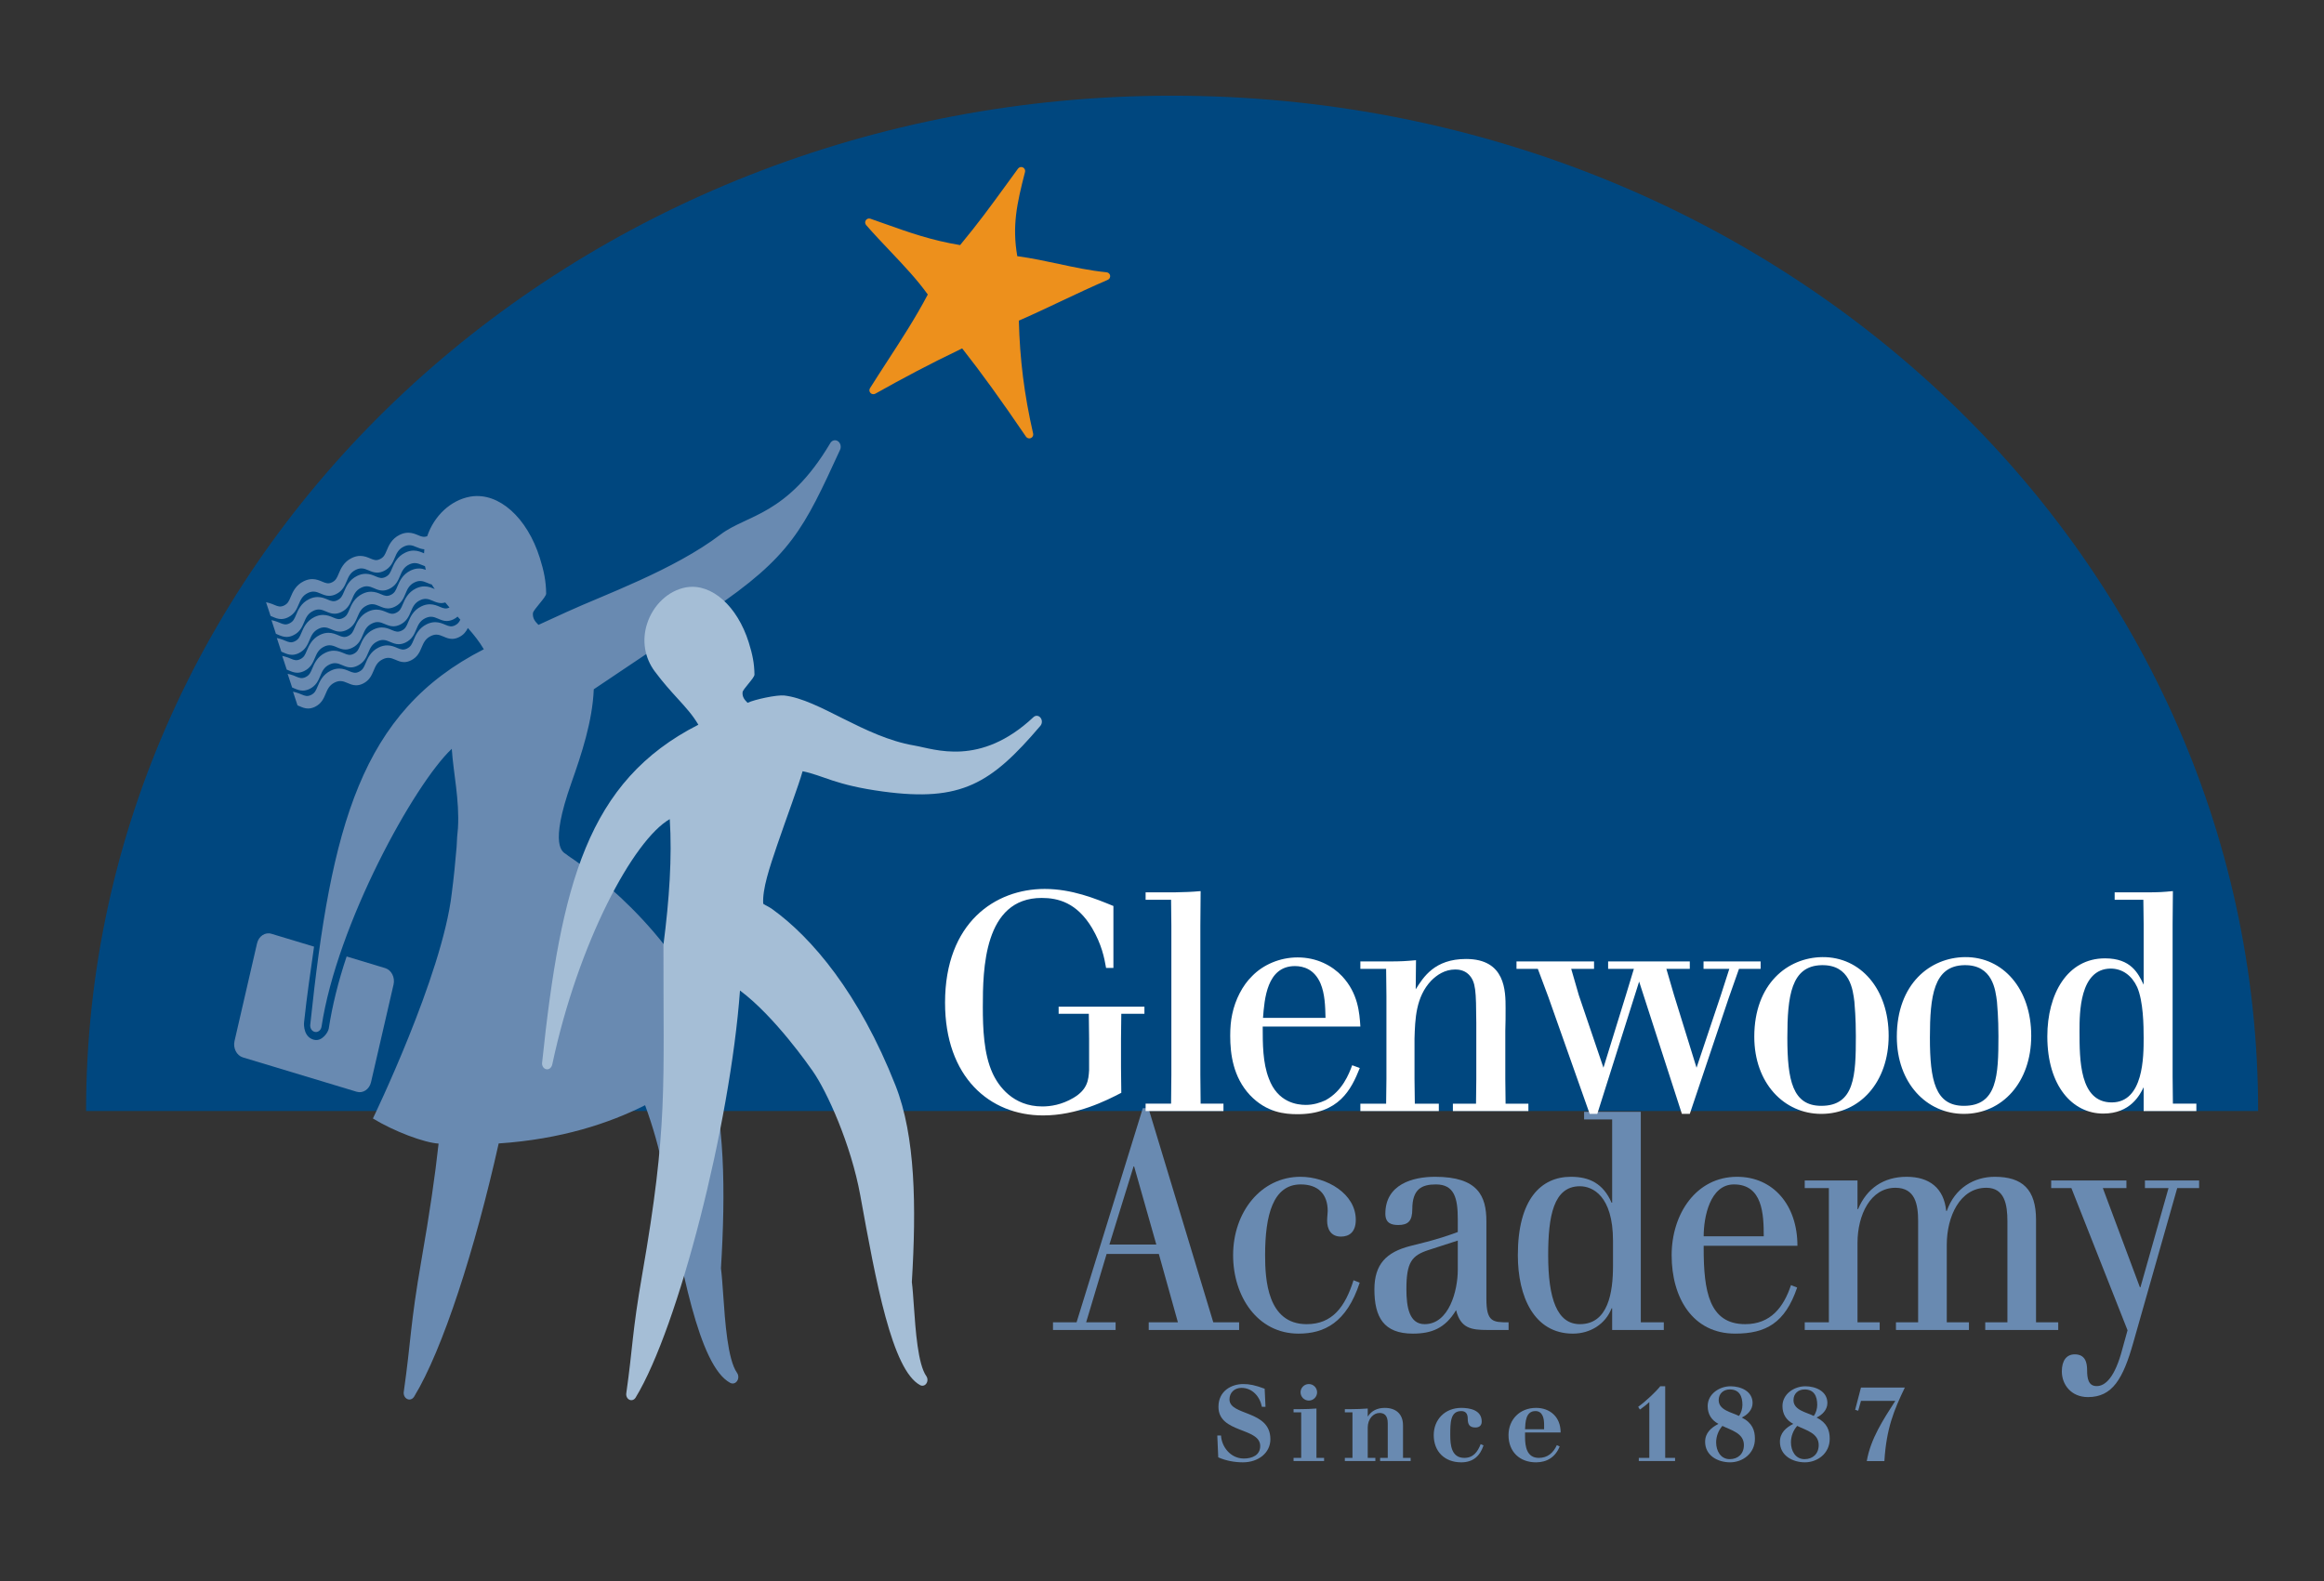 <svg xmlns="http://www.w3.org/2000/svg" xmlns:xlink="http://www.w3.org/1999/xlink" width="216px" height="147px" viewBox="0 0 216 147"><rect x="0" y="0" width="216" height="147" fill="#333333" stroke="none"/><defs><polygon class="path-1" points="0 0.065 201.877 0.065 201.877 94.445 0 94.445"></polygon><polygon class="path-3" points="0.836 0.309 5.463 0.309 5.463 5.371 0.836 5.371"></polygon><polygon class="path-5" points="0.626 0.309 5.47 0.309 5.47 5.371 0.626 5.371"></polygon></defs><g class="Desktop" stroke="none" stroke-width="1" fill="none" fill-rule="evenodd"><g class="Interior" transform="translate(-72, -16)"><g class="Glenwood-logo" transform="translate(72, 16)"><g class="Group-62" transform="translate(8, 8)"><g class="Group-3" transform="translate(0, 0.831)"><mask class="mask-2" fill="white"><use xlink:href="#path-1"></use></mask><g class="Clip-2"></g><path d="M201.878,94.445 C201.878,42.113 156.686,0.065 100.937,0.065 C45.192,0.065 0,42.113 0,94.445 L201.878,94.445 Z" class="Fill-1" fill="#00477F" mask="url(#mask-2)"></path></g><path d="M72.498,12.919 C73.205,13.73 73.964,14.53 74.698,15.305 C76.012,16.693 77.257,18.007 78.232,19.378 C77.093,21.542 75.771,23.573 74.493,25.541 C73.94,26.393 73.392,27.238 72.862,28.083 C72.771,28.226 72.79,28.409 72.906,28.529 C72.937,28.563 72.972,28.587 73.012,28.606 C73.119,28.658 73.243,28.655 73.351,28.599 C75.972,27.131 78.256,25.909 81.427,24.386 C83.215,26.656 85.002,29.129 87.362,32.596 C87.462,32.74 87.652,32.793 87.811,32.725 C87.976,32.655 88.063,32.479 88.023,32.307 C87.2,28.712 86.78,25.367 86.696,21.805 C87.996,21.238 89.247,20.647 90.565,20.024 C91.976,19.358 93.434,18.669 94.96,18.013 C95.114,17.947 95.204,17.785 95.18,17.622 C95.155,17.456 95.021,17.33 94.854,17.311 C93.293,17.155 91.892,16.852 90.408,16.535 C89.182,16.272 87.916,15.999 86.549,15.813 C86.063,13.007 86.5,10.961 87.271,7.981 C87.315,7.815 87.227,7.641 87.073,7.56 C86.916,7.484 86.726,7.532 86.619,7.673 C86.136,8.336 85.703,8.927 85.301,9.481 C84,11.266 82.967,12.688 81.236,14.784 C78.544,14.333 76.574,13.634 74.301,12.826 C73.845,12.665 73.381,12.5 72.895,12.331 C72.738,12.279 72.565,12.335 72.474,12.474 C72.379,12.61 72.394,12.793 72.498,12.919" class="Fill-4" fill="#ED901C"></path><path d="M97.409,100.428 L97.358,100.428 L95.112,107.687 L99.471,107.687 L97.409,100.428 Z M98.217,95.012 L98.74,95.012 L104.767,114.921 L107.168,114.921 L107.168,115.631 L98.766,115.631 L98.766,114.921 L101.479,114.921 L99.706,108.566 L94.852,108.566 L92.949,114.921 L95.688,114.921 L95.688,115.631 L89.869,115.631 L89.869,114.921 L92.059,114.921 L98.217,95.012 Z" class="Fill-6" fill="#698AB1"></path><path d="M118.376,111.233 C117.15,114.979 115.061,115.971 112.688,115.971 C108.878,115.971 106.609,112.511 106.609,108.681 C106.609,104.654 109.217,101.392 112.871,101.392 C115.298,101.392 118.011,102.952 118.011,105.391 C118.011,106.525 117.41,106.951 116.628,106.951 C115.687,106.951 115.348,106.243 115.348,105.476 C115.348,105.079 115.402,104.825 115.402,104.57 C115.402,103.009 114.515,102.101 112.896,102.101 C110.312,102.101 109.583,104.966 109.583,108.681 C109.583,110.921 109.792,115.092 113.446,115.092 C115.819,115.092 117.018,113.503 117.801,111.008 L118.376,111.233 Z" class="Fill-8" fill="#698AB1"></path><path d="M124.776,108.199 C123.212,108.709 122.715,109.335 122.715,111.83 C122.715,113.56 123.003,115.091 124.413,115.091 C126.682,115.091 127.491,111.972 127.491,110.043 L127.491,107.32 L124.776,108.199 Z M124.621,107.434 C125.69,107.15 126.499,106.895 127.491,106.526 L127.491,105.336 C127.491,103.377 127.177,102.101 125.456,102.101 C124.151,102.101 123.264,102.527 123.264,104.399 C123.264,105.504 122.872,105.874 121.958,105.874 C121.28,105.874 120.759,105.676 120.759,104.824 C120.759,102.101 123.29,101.392 125.378,101.392 C129.369,101.392 130.15,103.18 130.15,105.533 L130.15,112.737 C130.15,114.893 130.752,114.921 132.213,114.921 L132.213,115.631 L130.231,115.631 C128.77,115.631 127.75,115.488 127.334,113.786 C126.317,115.488 125.038,115.971 123.316,115.971 C120.603,115.971 119.741,114.438 119.741,111.858 C119.741,109.504 120.864,108.399 123.054,107.831 L124.621,107.434 Z" class="Fill-10" fill="#698AB1"></path><path d="M141.918,107.347 C141.918,103.152 140.014,102.271 138.84,102.271 C136.386,102.271 135.892,105.051 135.892,108.681 C135.892,112.737 136.726,115.091 138.84,115.091 C141.474,115.091 141.918,112.142 141.918,109.674 L141.918,107.347 Z M141.839,113.618 L141.787,113.618 C141.215,115.091 139.804,115.971 138.187,115.971 C134.587,115.971 133.073,112.539 133.073,108.681 C133.073,103.463 135.239,101.392 138.005,101.392 C139.727,101.392 141.006,102.016 141.787,103.803 L141.839,103.803 L141.839,96.061 L139.231,96.061 L139.231,95.352 L144.502,95.352 L144.502,114.921 L146.64,114.921 L146.64,115.631 L141.839,115.631 L141.839,113.618 Z" class="Fill-12" fill="#698AB1"></path><path d="M155.928,106.922 C155.928,104.882 155.825,102.101 153.162,102.101 C150.918,102.101 150.345,105.165 150.345,106.922 L155.928,106.922 Z M150.345,107.803 L150.345,108.029 C150.345,112.001 150.84,115.091 154.205,115.091 C156.581,115.091 157.78,113.503 158.46,111.462 L159.033,111.687 C157.911,114.978 156.137,115.97 153.267,115.97 C149.354,115.97 147.368,112.681 147.368,108.681 C147.368,104.852 149.64,101.392 153.449,101.392 C156.79,101.392 159.059,104.001 159.059,107.803 L150.345,107.803 Z" class="Fill-14" fill="#698AB1"></path><path d="M170.278,105.533 C170.278,103.973 170.016,102.413 168.165,102.413 C165.867,102.413 164.642,104.909 164.642,107.547 L164.642,114.92 L166.703,114.92 L166.703,115.63 L159.738,115.63 L159.738,114.92 L161.981,114.92 L161.981,102.441 L159.738,102.441 L159.738,101.732 L164.642,101.732 L164.642,104.399 L164.694,104.399 C165.503,102.47 167.068,101.392 169.208,101.392 C171.32,101.392 172.678,102.441 172.886,104.569 L172.939,104.569 C173.695,102.413 175.496,101.392 177.4,101.392 C179.958,101.392 181.236,102.555 181.236,105.391 L181.236,114.92 L183.299,114.92 L183.299,115.63 L176.514,115.63 L176.514,114.92 L178.576,114.92 L178.576,105.533 C178.576,103.973 178.315,102.413 176.617,102.413 C174.165,102.413 172.939,105.079 172.939,107.717 L172.939,114.92 L175,114.92 L175,115.63 L168.217,115.63 L168.217,114.92 L170.278,114.92 L170.278,105.533 Z" class="Fill-16" fill="#698AB1"></path><path d="M182.643,101.732 L189.636,101.732 L189.636,102.441 L187.444,102.441 L190.888,111.659 L190.941,111.659 L193.55,102.441 L191.358,102.441 L191.358,101.732 L196.393,101.732 L196.393,102.441 L194.358,102.441 L190.287,116.765 C189.322,120.196 188.331,121.87 186.061,121.87 C184.496,121.87 183.634,120.706 183.634,119.487 C183.634,118.495 184.051,117.898 184.835,117.898 C185.8,117.898 185.983,118.636 185.983,119.373 C185.983,120.112 186.088,120.848 186.871,120.848 C187.654,120.848 188.565,120.082 189.27,117.36 L189.741,115.659 L184.521,102.441 L182.643,102.441 L182.643,101.732 Z" class="Fill-18" fill="#698AB1"></path><path d="M96.217,93.585 C94.775,94.335 92.082,95.688 88.953,95.688 C83.972,95.688 79.836,92.116 79.836,85.205 C79.836,77.746 84.518,74.634 89.089,74.634 C91.619,74.634 93.797,75.527 95.484,76.219 L95.484,81.979 L94.803,81.979 C94.639,81.029 94.394,79.791 93.497,78.263 C92.082,75.901 90.34,75.47 88.816,75.47 C83.428,75.47 83.347,82.152 83.347,85.608 C83.347,87.566 83.428,89.957 84.245,91.744 C84.789,92.952 86.15,94.853 88.872,94.853 C89.633,94.853 90.666,94.708 91.783,94.048 C93.089,93.268 93.171,92.376 93.225,91.483 L93.225,88.546 L93.198,86.24 L90.393,86.24 L90.393,85.579 L98.367,85.579 L98.367,86.24 L96.217,86.24 L96.19,88.546 L96.19,91.224 L96.217,93.585 Z" class="Fill-20" fill="#FFFFFF"></path><path d="M101.143,74.951 C102.232,74.923 102.584,74.923 103.591,74.836 L103.565,78.032 L103.565,91.914 L103.591,94.593 L105.713,94.593 L105.713,95.285 L98.477,95.285 L98.477,94.593 L100.844,94.593 L100.87,91.914 L100.87,78.032 L100.844,75.641 L98.477,75.641 L98.477,74.951 L101.143,74.951 Z" class="Fill-22" fill="#FFFFFF"></path><path d="M115.198,86.617 C115.171,85.521 115.143,84.398 114.733,83.418 C114.161,82.094 113.148,81.805 112.355,81.805 C109.741,81.805 109.523,84.888 109.388,86.617 L115.198,86.617 Z M118.383,91.281 C117.595,93.268 116.451,95.573 112.601,95.573 C111.429,95.573 109.715,95.429 108.163,93.787 C106.612,92.116 106.34,89.986 106.34,88.286 C106.34,87.537 106.395,86.874 106.529,86.271 C106.802,84.944 107.484,83.592 108.381,82.728 C109.388,81.691 110.938,80.999 112.601,80.999 C114.379,80.999 115.798,81.748 116.749,82.755 C118.22,84.341 118.355,86.127 118.437,87.423 L109.36,87.423 C109.36,89.035 109.36,90.793 109.932,92.26 C110.748,94.479 112.547,94.71 113.367,94.71 C114.079,94.71 114.704,94.506 115.198,94.277 C116.778,93.412 117.376,91.829 117.677,91.022 L118.383,91.281 Z" class="Fill-24" fill="#FFFFFF"></path><path d="M131.934,94.595 L134.054,94.595 L134.054,95.285 L127.036,95.285 L127.036,94.595 L129.186,94.595 L129.212,92.318 L129.212,87.076 C129.186,84.138 129.186,83.274 128.504,82.584 C128.07,82.152 127.497,82.123 127.253,82.123 C126.274,82.123 125.539,82.641 125.021,83.159 C123.58,84.687 123.525,86.731 123.469,88.546 L123.469,92.318 L123.498,94.595 L125.729,94.595 L125.729,95.285 L118.437,95.285 L118.437,94.595 L120.831,94.595 L120.859,92.318 L120.859,84.57 L120.831,82.064 L118.437,82.064 L118.437,81.373 L121.023,81.373 C122.219,81.373 122.626,81.346 123.608,81.258 L123.58,83.966 C124.288,82.844 125.321,81.144 128.26,81.144 C131.934,81.144 131.934,84.138 131.934,85.723 C131.934,86.415 131.934,87.134 131.908,87.824 L131.908,92.318 L131.934,94.595 Z" class="Fill-26" fill="#FFFFFF"></path><polygon class="Fill-28" fill="#FFFFFF" points="149.055 81.374 149.055 82.065 146.879 82.065 147.585 84.485 149.682 91.253 151.94 84.514 152.728 82.065 150.332 82.065 150.332 81.374 155.639 81.374 155.639 82.065 153.626 82.065 152.672 84.773 149.055 95.544 148.32 95.544 144.346 83.246 140.457 95.544 139.75 95.544 135.912 84.687 134.932 82.065 132.948 82.065 132.948 81.374 140.156 81.374 140.156 82.065 138.034 82.065 138.742 84.514 141.03 91.253 143.122 84.485 143.857 82.065 141.464 82.065 141.464 81.374"></polygon><path d="M158.122,88.46 C158.122,92.434 158.613,94.796 161.278,94.796 C164.379,94.796 164.489,91.971 164.489,88.315 C164.489,86.586 164.379,85.493 164.353,85.119 C164.218,84.053 163.974,81.662 161.306,81.72 C158.477,81.777 158.122,84.571 158.122,88.46 M167.538,88.285 C167.538,92.606 164.845,95.544 161.278,95.544 C157.822,95.544 155.049,92.693 155.049,88.373 C155.049,83.447 158.15,81 161.388,80.971 C164.926,80.943 167.538,83.938 167.538,88.285" class="Fill-30" fill="#FFFFFF"></path><path d="M171.372,88.46 C171.372,92.434 171.865,94.796 174.53,94.796 C177.632,94.796 177.741,91.971 177.741,88.315 C177.741,86.586 177.632,85.493 177.605,85.119 C177.469,84.053 177.224,81.662 174.557,81.72 C171.727,81.777 171.372,84.571 171.372,88.46 M180.789,88.285 C180.789,92.606 178.095,95.544 174.53,95.544 C171.075,95.544 168.297,92.693 168.297,88.373 C168.297,83.447 171.402,81 174.638,80.971 C178.177,80.943 180.789,83.938 180.789,88.285" class="Fill-32" fill="#FFFFFF"></path><path d="M185.277,87.854 C185.277,90.504 185.277,94.479 188.271,94.479 C191.238,94.479 191.238,90.186 191.238,88.487 C191.238,87.336 191.21,85.09 190.638,83.765 C190.148,82.698 189.278,82.037 188.163,82.037 C185.277,82.065 185.277,86.183 185.277,87.854 L185.277,87.854 Z M191.509,74.951 C192.652,74.951 193.031,74.923 193.956,74.835 L193.93,77.889 L193.93,92.088 L193.956,94.593 L196.137,94.593 L196.137,95.285 L191.238,95.285 L191.238,93.067 C190.884,93.787 190.01,95.516 187.484,95.516 C184.625,95.516 182.285,92.952 182.285,88.343 C182.285,84.398 184.135,81.086 187.645,81.086 C190.067,81.086 190.72,82.469 191.238,83.534 L191.238,77.889 L191.21,75.641 L188.543,75.641 L188.543,74.951 L191.509,74.951 Z" class="Fill-34" fill="#FFFFFF"></path><path d="M27.799,81.994 L24.218,80.912 C23.446,83.207 22.874,85.52 22.556,87.615 C22.505,87.938 21.946,88.84 21.189,88.656 C20.262,88.429 20.227,87.354 20.262,87.026 C20.524,84.538 20.878,82.209 21.189,79.998 L17.229,78.803 C16.643,78.624 16.045,79.025 15.891,79.691 L13.799,88.765 C13.645,89.433 13.993,90.118 14.578,90.295 L25.149,93.486 C25.732,93.663 26.33,93.264 26.484,92.597 L28.577,83.523 C28.731,82.856 28.383,82.171 27.799,81.994" class="Fill-36" fill="#698AB1"></path><path d="M69.879,33.012 C69.637,32.845 69.325,32.925 69.17,33.191 C65.156,39.958 61.418,39.824 58.977,41.682 C54.624,44.997 48.045,47.334 44.675,48.885 C43.951,49.217 42.766,49.749 42.047,50.087 C41.731,49.774 41.493,49.483 41.531,49.001 C41.559,48.671 42.768,47.523 42.762,47.177 C42.746,46.006 42.556,45.082 42.17,43.852 C40.992,40.108 38.367,37.765 35.796,38.152 C35.752,38.159 35.71,38.166 35.669,38.173 C33.894,38.503 32.351,39.94 31.708,41.84 C31.414,41.958 31.197,41.893 30.89,41.762 C30.638,41.654 30.326,41.52 29.946,41.52 C29.682,41.52 29.425,41.583 29.154,41.713 C28.398,42.08 28.129,42.721 27.934,43.19 C27.773,43.572 27.673,43.801 27.314,43.975 C26.984,44.137 26.764,44.063 26.428,43.918 C26.175,43.81 25.862,43.676 25.486,43.676 C25.222,43.676 24.965,43.739 24.695,43.871 C23.939,44.235 23.668,44.877 23.472,45.345 C23.31,45.728 23.213,45.959 22.855,46.134 C22.525,46.293 22.305,46.221 21.969,46.077 C21.716,45.97 21.402,45.832 21.025,45.832 C20.762,45.832 20.504,45.897 20.236,46.028 C19.477,46.395 19.208,47.034 19.011,47.502 C18.851,47.885 18.755,48.116 18.395,48.29 C18.063,48.449 17.841,48.376 17.509,48.234 C17.365,48.174 17.187,48.098 16.991,48.046 L16.727,47.98 L17.147,49.254 L17.351,49.339 C17.589,49.44 17.834,49.544 18.132,49.544 C18.341,49.544 18.549,49.494 18.769,49.388 C19.378,49.092 19.584,48.605 19.764,48.176 C19.939,47.761 20.102,47.372 20.61,47.126 C20.792,47.035 20.962,46.994 21.131,46.994 C21.375,46.994 21.586,47.084 21.811,47.18 C22.05,47.282 22.297,47.387 22.595,47.387 C22.804,47.387 23.009,47.337 23.231,47.231 C23.839,46.936 24.044,46.449 24.224,46.018 C24.398,45.603 24.561,45.215 25.07,44.967 C25.252,44.879 25.423,44.837 25.59,44.837 C25.836,44.837 26.047,44.927 26.269,45.024 C26.511,45.126 26.755,45.229 27.054,45.229 C27.263,45.229 27.47,45.178 27.689,45.073 C28.297,44.778 28.505,44.29 28.686,43.858 C28.859,43.445 29.022,43.056 29.53,42.811 C29.712,42.723 29.884,42.679 30.053,42.679 C30.297,42.679 30.511,42.769 30.733,42.866 C30.95,42.958 31.177,43.044 31.439,43.061 C31.427,43.186 31.418,43.31 31.412,43.434 C31.404,43.431 31.397,43.43 31.388,43.425 C31.138,43.315 30.823,43.181 30.447,43.181 C30.185,43.181 29.925,43.245 29.657,43.376 C28.901,43.741 28.631,44.383 28.432,44.853 C28.273,45.235 28.175,45.466 27.817,45.639 C27.486,45.798 27.264,45.726 26.932,45.583 C26.678,45.473 26.366,45.34 25.986,45.34 C25.724,45.34 25.465,45.403 25.196,45.534 C24.44,45.899 24.17,46.538 23.972,47.008 C23.811,47.391 23.713,47.622 23.356,47.796 C23.024,47.957 22.806,47.883 22.47,47.741 C22.215,47.632 21.902,47.499 21.526,47.499 C21.263,47.499 21.005,47.561 20.736,47.691 C19.979,48.057 19.708,48.697 19.514,49.167 C19.352,49.55 19.255,49.78 18.893,49.952 C18.563,50.113 18.346,50.042 18.002,49.894 C17.851,49.831 17.682,49.759 17.492,49.71 L17.231,49.644 L17.646,50.915 L17.851,51.003 C18.09,51.103 18.336,51.208 18.635,51.208 C18.844,51.208 19.049,51.157 19.269,51.05 C19.88,50.756 20.082,50.268 20.264,49.84 C20.441,49.423 20.603,49.032 21.111,48.789 C21.292,48.699 21.463,48.655 21.631,48.655 C21.876,48.655 22.087,48.748 22.311,48.843 C22.551,48.944 22.795,49.05 23.094,49.05 C23.303,49.05 23.512,48.999 23.73,48.893 C24.337,48.598 24.544,48.11 24.726,47.68 C24.899,47.267 25.063,46.877 25.57,46.631 C25.753,46.544 25.925,46.499 26.093,46.499 C26.339,46.499 26.551,46.589 26.775,46.685 C27.012,46.79 27.259,46.896 27.558,46.896 C27.762,46.896 27.972,46.844 28.191,46.737 C28.799,46.444 29.004,45.954 29.185,45.525 C29.36,45.11 29.524,44.72 30.031,44.473 C30.215,44.385 30.383,44.343 30.552,44.343 C30.797,44.343 31.009,44.434 31.234,44.528 C31.32,44.565 31.409,44.598 31.498,44.63 C31.52,44.744 31.547,44.856 31.575,44.967 C31.386,44.902 31.185,44.845 30.948,44.845 C30.684,44.845 30.427,44.909 30.157,45.038 C29.398,45.408 29.132,46.047 28.934,46.514 C28.773,46.899 28.675,47.129 28.318,47.301 C27.986,47.462 27.762,47.388 27.434,47.246 C27.178,47.137 26.865,47.004 26.487,47.004 C26.225,47.004 25.965,47.066 25.698,47.197 C24.941,47.562 24.669,48.203 24.472,48.672 C24.313,49.055 24.217,49.286 23.858,49.46 C23.526,49.619 23.306,49.547 22.971,49.403 C22.717,49.294 22.402,49.162 22.026,49.162 C21.764,49.162 21.505,49.224 21.236,49.353 C20.479,49.719 20.21,50.361 20.012,50.832 C19.851,51.213 19.754,51.444 19.397,51.616 C19.066,51.777 18.844,51.702 18.512,51.561 C18.369,51.499 18.191,51.423 17.993,51.373 L17.729,51.306 L18.149,52.579 L18.352,52.663 C18.591,52.767 18.836,52.87 19.137,52.87 C19.343,52.87 19.55,52.82 19.771,52.716 C20.379,52.42 20.586,51.93 20.766,51.502 C20.939,51.086 21.105,50.696 21.61,50.451 C21.792,50.361 21.964,50.319 22.133,50.319 C22.378,50.319 22.589,50.411 22.813,50.506 C23.051,50.608 23.299,50.714 23.596,50.714 C23.802,50.714 24.011,50.664 24.231,50.557 C24.838,50.263 25.044,49.776 25.225,49.345 C25.401,48.93 25.565,48.54 26.072,48.295 C26.256,48.206 26.423,48.163 26.593,48.163 C26.837,48.163 27.049,48.255 27.274,48.349 C27.512,48.451 27.757,48.558 28.056,48.558 C28.264,48.558 28.472,48.507 28.692,48.4 C29.301,48.106 29.507,47.617 29.687,47.186 C29.86,46.773 30.025,46.38 30.531,46.137 C30.715,46.047 30.886,46.007 31.052,46.007 C31.297,46.007 31.511,46.095 31.736,46.191 C31.862,46.247 31.995,46.299 32.133,46.339 C32.217,46.482 32.313,46.621 32.409,46.757 C32.402,46.754 32.399,46.754 32.39,46.751 C32.138,46.643 31.825,46.51 31.447,46.51 C31.187,46.51 30.926,46.572 30.658,46.702 C29.906,47.067 29.635,47.706 29.433,48.179 C29.275,48.561 29.178,48.791 28.818,48.965 C28.486,49.125 28.264,49.053 27.932,48.909 C27.68,48.802 27.364,48.667 26.988,48.667 C26.726,48.667 26.469,48.73 26.199,48.86 C25.442,49.226 25.173,49.865 24.974,50.335 C24.813,50.719 24.715,50.949 24.359,51.121 C24.028,51.283 23.804,51.21 23.474,51.067 C23.218,50.959 22.905,50.823 22.528,50.823 C22.264,50.823 22.006,50.888 21.738,51.017 C20.983,51.384 20.711,52.025 20.511,52.495 C20.351,52.878 20.254,53.108 19.897,53.279 C19.565,53.44 19.343,53.366 19.011,53.223 C18.879,53.168 18.696,53.088 18.495,53.039 L18.229,52.968 L18.649,54.242 L18.853,54.327 C19.093,54.429 19.337,54.535 19.638,54.535 C19.845,54.535 20.052,54.484 20.271,54.378 C20.88,54.085 21.085,53.594 21.265,53.166 C21.441,52.751 21.605,52.359 22.114,52.114 C22.296,52.025 22.463,51.983 22.633,51.983 C22.879,51.983 23.091,52.072 23.313,52.17 C23.552,52.272 23.799,52.378 24.098,52.378 C24.306,52.378 24.514,52.325 24.732,52.219 C25.341,51.926 25.548,51.438 25.727,51.007 C25.9,50.593 26.067,50.203 26.573,49.959 C26.755,49.87 26.927,49.826 27.092,49.826 C27.341,49.826 27.551,49.917 27.775,50.013 C28.014,50.113 28.261,50.22 28.556,50.22 C28.764,50.22 28.972,50.169 29.191,50.064 C29.801,49.768 30.005,49.28 30.187,48.85 C30.362,48.437 30.526,48.044 31.034,47.8 C31.215,47.713 31.386,47.669 31.553,47.669 C31.799,47.669 32.01,47.759 32.234,47.855 C32.474,47.958 32.72,48.063 33.017,48.063 C33.138,48.063 33.261,48.04 33.385,48.005 C33.516,48.164 33.648,48.324 33.776,48.472 C33.448,48.631 33.226,48.558 32.892,48.414 C32.641,48.306 32.325,48.173 31.949,48.173 C31.687,48.173 31.43,48.236 31.159,48.366 C30.403,48.73 30.133,49.37 29.935,49.841 C29.774,50.224 29.678,50.455 29.32,50.627 C28.987,50.788 28.765,50.714 28.432,50.572 C28.18,50.464 27.867,50.327 27.49,50.327 C27.228,50.327 26.967,50.394 26.701,50.523 C25.944,50.889 25.673,51.529 25.474,51.998 C25.317,52.381 25.218,52.61 24.858,52.785 C24.524,52.946 24.304,52.872 23.974,52.729 C23.722,52.622 23.407,52.486 23.03,52.486 C22.766,52.486 22.507,52.55 22.237,52.68 C21.483,53.044 21.212,53.688 21.016,54.158 C20.855,54.539 20.755,54.771 20.399,54.943 C20.065,55.105 19.841,55.029 19.514,54.89 C19.369,54.825 19.191,54.749 18.996,54.7 L18.732,54.635 L19.15,55.905 L19.352,55.991 C19.591,56.091 19.838,56.197 20.138,56.197 C20.346,56.197 20.553,56.146 20.773,56.042 C21.381,55.746 21.586,55.258 21.769,54.828 C21.942,54.414 22.107,54.021 22.612,53.777 C22.793,53.69 22.967,53.646 23.133,53.646 C23.381,53.646 23.591,53.737 23.815,53.833 C24.055,53.936 24.301,54.042 24.6,54.042 C24.806,54.042 25.012,53.989 25.232,53.881 C25.841,53.588 26.045,53.102 26.227,52.669 C26.402,52.257 26.566,51.867 27.074,51.622 C27.257,51.531 27.425,51.49 27.595,51.49 C27.841,51.49 28.051,51.581 28.275,51.676 C28.514,51.777 28.76,51.884 29.058,51.884 C29.266,51.884 29.473,51.832 29.694,51.727 C30.302,51.432 30.509,50.945 30.687,50.514 C30.862,50.101 31.026,49.708 31.533,49.463 C31.717,49.376 31.888,49.332 32.056,49.332 C32.301,49.332 32.512,49.422 32.736,49.519 C32.972,49.62 33.222,49.727 33.518,49.727 C33.727,49.727 33.936,49.674 34.154,49.568 C34.303,49.497 34.422,49.41 34.526,49.318 C34.614,49.413 34.701,49.509 34.785,49.601 C34.673,49.837 34.551,50.005 34.28,50.136 C33.951,50.293 33.729,50.222 33.395,50.079 C33.143,49.971 32.827,49.835 32.451,49.835 C32.189,49.835 31.929,49.899 31.661,50.028 C30.906,50.396 30.634,51.034 30.438,51.504 C30.278,51.888 30.178,52.118 29.822,52.292 C29.488,52.452 29.266,52.378 28.932,52.235 C28.679,52.127 28.367,51.994 27.991,51.994 C27.727,51.994 27.47,52.055 27.201,52.186 C26.444,52.553 26.173,53.192 25.977,53.663 C25.814,54.045 25.719,54.276 25.359,54.448 C25.03,54.61 24.806,54.535 24.473,54.393 C24.22,54.285 23.908,54.149 23.528,54.149 C23.268,54.149 23.007,54.213 22.741,54.344 C21.984,54.709 21.713,55.35 21.516,55.82 C21.355,56.201 21.259,56.435 20.9,56.607 C20.566,56.768 20.35,56.695 20.007,56.547 C19.856,56.483 19.686,56.411 19.495,56.364 L19.233,56.298 L19.652,57.571 L19.853,57.653 C20.093,57.758 20.341,57.861 20.636,57.861 C20.846,57.861 21.052,57.81 21.273,57.705 C21.881,57.409 22.087,56.922 22.268,56.49 C22.442,56.078 22.606,55.686 23.114,55.441 C23.297,55.352 23.465,55.311 23.635,55.311 C23.881,55.311 24.091,55.401 24.317,55.497 C24.556,55.598 24.803,55.704 25.1,55.704 C25.308,55.704 25.515,55.653 25.735,55.547 C26.342,55.252 26.549,54.764 26.729,54.333 C26.902,53.92 27.068,53.527 27.573,53.285 C27.755,53.195 27.927,53.152 28.096,53.152 C28.339,53.152 28.551,53.244 28.776,53.338 C29.012,53.441 29.262,53.548 29.559,53.548 C29.767,53.548 29.976,53.495 30.192,53.39 C30.803,53.094 31.009,52.608 31.188,52.177 C31.366,51.763 31.528,51.373 32.035,51.128 C32.219,51.039 32.388,50.994 32.556,50.994 C32.801,50.994 33.012,51.086 33.236,51.182 C33.475,51.285 33.722,51.389 34.021,51.389 C34.229,51.389 34.437,51.338 34.657,51.231 C35.098,51.017 35.327,50.702 35.486,50.378 C36.044,51.008 36.531,51.611 36.968,52.353 C25.522,58.172 22.778,68.809 20.836,87.256 C20.801,87.584 20.999,87.881 21.285,87.928 C21.57,87.975 21.834,87.757 21.885,87.433 C23.321,77.936 30.474,64.925 33.989,61.607 C34.132,63.832 34.722,66.368 34.563,68.996 C34.505,69.521 34.46,70.088 34.439,70.728 C34.321,72.174 34.171,73.633 33.984,75.072 C33.101,82.676 26.659,95.971 26.659,95.971 C28.613,97.168 31.434,98.227 32.764,98.305 C32.434,101.333 31.931,104.767 31.17,109.126 C30.112,115.207 30.22,116.497 29.526,121.392 C29.488,121.671 29.622,121.946 29.853,122.051 C29.963,122.103 30.084,122.109 30.194,122.073 C30.308,122.036 30.411,121.953 30.486,121.836 C33.156,117.465 36.163,108.08 38.349,98.292 C44.14,97.909 48.647,96.406 51.957,94.738 C52.671,96.694 53.302,98.844 53.689,100.966 C55.295,109.827 56.958,118.988 59.87,120.549 C60.098,120.668 60.36,120.598 60.51,120.373 C60.663,120.15 60.657,119.839 60.503,119.618 C59.633,118.388 59.393,114.9 59.217,112.351 C59.149,111.382 59.092,110.544 59.008,109.904 C59.446,102.708 59.38,95.985 57.744,90.868 C58.689,90.027 59.149,89.465 59.149,89.465 C55.537,79.457 47.79,73.54 44.841,71.577 C44.764,71.52 44.686,71.456 44.611,71.402 C44.325,71.197 43.006,70.724 45.106,64.775 C46.058,62.085 47.069,59.026 47.187,56.074 C49.142,54.772 53.705,51.696 58.042,48.768 C65.532,43.713 66.684,41.199 70.079,33.813 C70.208,33.528 70.121,33.175 69.879,33.012" class="Fill-38" fill="#698AB1"></path><path d="M88.708,58.717 C88.537,58.501 88.25,58.479 88.055,58.663 C83.078,63.329 78.844,61.617 76.971,61.301 C72.313,60.512 68.13,57.02 64.896,56.653 C64.197,56.575 62.126,57.025 61.481,57.33 C61.195,57.047 60.979,56.786 61.016,56.351 C61.042,56.055 62.128,55.021 62.123,54.71 C62.109,53.655 61.937,52.825 61.591,51.716 C60.529,48.346 58.166,46.237 55.851,46.586 C55.812,46.591 55.775,46.597 55.738,46.603 C54.11,46.907 52.698,48.238 52.138,49.992 C51.645,51.536 51.911,53.154 52.869,54.429 C53.656,55.483 54.361,56.255 54.983,56.938 C55.743,57.771 56.367,58.453 56.908,59.369 C46.604,64.609 44.133,74.184 42.384,90.791 C42.352,91.087 42.531,91.354 42.788,91.396 C43.043,91.438 43.266,91.238 43.329,90.951 C45.746,79.59 50.882,70.071 54.25,68.144 C54.477,71.673 54.206,75.629 53.663,79.824 C53.642,93.14 54.094,96.673 51.687,110.48 C50.734,115.954 50.833,117.117 50.208,121.523 C50.173,121.774 50.295,122.025 50.5,122.116 C50.6,122.166 50.709,122.169 50.809,122.137 C50.911,122.104 51.005,122.029 51.072,121.924 C55.052,115.403 59.872,96.506 60.777,84.077 C64.018,86.485 67.276,91.195 67.526,91.549 C68.86,93.448 71.098,98.382 71.96,103.133 C73.406,111.11 74.904,119.359 77.525,120.762 C77.73,120.87 77.965,120.806 78.1,120.605 C78.238,120.402 78.234,120.125 78.097,119.926 C77.312,118.817 77.096,115.677 76.936,113.383 C76.876,112.51 76.826,111.755 76.75,111.179 C77.175,104.162 77.092,97.622 75.232,92.905 C71.844,84.306 67.446,79.156 63.787,76.518 C63.472,76.291 63.172,76.179 62.935,76.011 C62.849,74.645 63.52,72.653 64.234,70.553 C65.065,68.119 66.255,64.931 66.596,63.693 C68.514,64.077 69.582,64.975 74.086,65.581 C81.352,66.559 84.119,64.848 88.701,59.466 C88.875,59.258 88.881,58.929 88.708,58.717" class="Fill-40" fill="#A5BED6"></path><path d="M105.139,125.444 L105.485,125.444 C105.533,126.449 106.341,127.582 107.611,127.582 C108.389,127.582 109.128,127.266 109.128,126.419 C109.128,124.676 105.247,125.247 105.247,122.776 C105.247,121.279 106.479,120.658 107.552,120.658 C108.133,120.658 108.645,120.758 109.541,121.092 L109.62,122.776 L109.285,122.776 C109.098,121.81 108.389,121.013 107.385,121.013 C106.745,121.013 106.272,121.446 106.272,122.086 C106.272,123.633 110.074,123.051 110.074,125.789 C110.074,127.06 108.95,127.935 107.523,127.935 C106.745,127.935 105.956,127.788 105.228,127.473 L105.139,125.444 Z" class="Fill-42" fill="#698AB1"></path><path d="M113.647,120.658 C114.07,120.658 114.414,121.003 114.414,121.426 C114.414,121.85 114.07,122.194 113.647,122.194 C113.223,122.194 112.878,121.85 112.878,121.426 C112.878,121.003 113.223,120.658 113.647,120.658 L113.647,120.658 Z M112.228,127.522 L112.937,127.522 L112.937,123.288 L112.228,123.288 L112.228,122.992 L112.84,122.992 C113.341,122.992 113.853,122.972 114.355,122.933 L114.355,127.522 L115.065,127.522 L115.065,127.817 L112.228,127.817 L112.228,127.522 Z" class="Fill-44" fill="#698AB1"></path><path d="M116.994,127.522 L117.703,127.522 L117.703,123.288 L116.994,123.288 L116.994,122.992 L117.605,122.992 C118.106,122.992 118.618,122.972 119.121,122.933 L119.121,123.662 L119.14,123.662 C119.475,123.14 120.018,122.875 120.706,122.875 C121.701,122.875 122.4,123.406 122.4,124.498 L122.4,127.522 L123.109,127.522 L123.109,127.817 L120.273,127.817 L120.273,127.522 L120.982,127.522 L120.982,124.302 C120.982,123.534 120.618,123.346 120.214,123.346 C119.662,123.346 119.121,123.879 119.121,124.706 L119.121,127.522 L119.83,127.522 L119.83,127.817 L116.994,127.817 L116.994,127.522 Z" class="Fill-46" fill="#698AB1"></path><g class="Group-50" transform="translate(124.42, 122.565)"><mask class="mask-4" fill="white"><use xlink:href="#path-3"></use></mask><g class="Clip-49"></g><path d="M5.463,3.796 C5.148,4.76 4.509,5.371 3.395,5.371 C1.869,5.371 0.836,4.386 0.836,2.84 C0.836,1.383 1.889,0.309 3.395,0.309 C4.164,0.309 5.296,0.496 5.296,1.579 C5.296,1.944 5.07,2.132 4.715,2.132 C4.143,2.132 3.996,1.826 3.996,1.304 C3.996,0.861 3.809,0.605 3.395,0.605 C2.372,0.605 2.372,1.688 2.372,2.84 C2.372,3.756 2.47,4.957 3.681,4.957 C4.518,4.957 4.932,4.376 5.197,3.677 L5.463,3.796 Z" class="Fill-48" fill="#698AB1" mask="url(#mask-4)"></path></g><g class="Group-53" transform="translate(131.58, 122.565)"><mask class="mask-6" fill="white"><use xlink:href="#path-5"></use></mask><g class="Clip-52"></g><path d="M3.934,2.298 L3.934,1.845 C3.934,1.284 3.797,0.605 3.128,0.605 C2.211,0.605 2.192,1.668 2.163,2.298 L3.934,2.298 Z M2.163,2.593 L2.163,3.018 C2.163,3.893 2.32,4.957 3.442,4.957 C4.269,4.957 4.792,4.484 5.116,3.775 L5.382,3.893 C4.988,4.879 4.201,5.371 3.186,5.371 C1.66,5.371 0.626,4.386 0.626,2.84 C0.626,1.383 1.68,0.309 3.186,0.309 C4.467,0.309 5.47,1.136 5.47,2.593 L2.163,2.593 Z" class="Fill-51" fill="#698AB1" mask="url(#mask-6)"></path></g><path d="M144.316,127.522 L145.292,127.522 L145.292,122.332 C145.026,122.588 144.72,122.815 144.416,123.031 L144.258,122.775 C144.986,122.245 145.952,121.328 146.306,120.865 L146.769,120.865 L146.769,127.522 L147.686,127.522 L147.686,127.817 L144.316,127.817 L144.316,127.522 Z" class="Fill-54" fill="#698AB1"></path><path d="M152.774,121.16 C152.194,121.16 151.741,121.535 151.741,122.155 C151.741,123.101 152.981,123.288 153.621,123.623 C153.829,123.367 153.947,122.943 153.947,122.598 C153.947,121.781 153.651,121.16 152.774,121.16 M152.085,124.548 C151.712,124.972 151.504,125.523 151.504,126.084 C151.504,126.862 151.918,127.64 152.765,127.64 C153.542,127.64 154.084,127.139 154.084,126.33 C154.084,125.218 152.893,124.952 152.085,124.548 M153.888,123.77 C154.882,124.273 155.108,124.982 155.108,125.749 C155.108,127.128 153.947,127.935 152.804,127.935 C151.652,127.935 150.48,127.305 150.48,126.026 C150.48,125.198 151.042,124.706 151.721,124.361 C151.072,124.016 150.717,123.465 150.717,122.707 C150.717,121.575 151.81,120.865 152.843,120.865 C153.789,120.865 154.891,121.319 154.891,122.421 C154.891,123.051 154.409,123.533 153.888,123.77" class="Fill-56" fill="#698AB1"></path><path d="M159.726,121.16 C159.145,121.16 158.693,121.535 158.693,122.155 C158.693,123.101 159.933,123.288 160.573,123.623 C160.78,123.367 160.899,122.943 160.899,122.598 C160.899,121.781 160.603,121.16 159.726,121.16 M159.036,124.548 C158.663,124.972 158.456,125.523 158.456,126.084 C158.456,126.862 158.869,127.64 159.717,127.64 C160.494,127.64 161.036,127.139 161.036,126.33 C161.036,125.218 159.845,124.952 159.036,124.548 M160.839,123.77 C161.833,124.273 162.06,124.982 162.06,125.749 C162.06,127.128 160.899,127.935 159.755,127.935 C158.603,127.935 157.432,127.305 157.432,126.026 C157.432,125.198 157.993,124.706 158.673,124.361 C158.023,124.016 157.668,123.465 157.668,122.707 C157.668,121.575 158.761,120.865 159.795,120.865 C160.741,120.865 161.843,121.319 161.843,122.421 C161.843,123.051 161.361,123.533 160.839,123.77" class="Fill-58" fill="#698AB1"></path><path d="M164.964,120.984 L169.041,120.984 C168.037,123.071 167.328,124.765 167.141,127.818 L165.505,127.818 C165.86,125.739 167.042,123.957 168.154,122.224 L164.964,122.224 L164.708,123.14 L164.424,123.051 L164.964,120.984 Z" class="Fill-60" fill="#698AB1"></path></g></g></g></g></svg>
